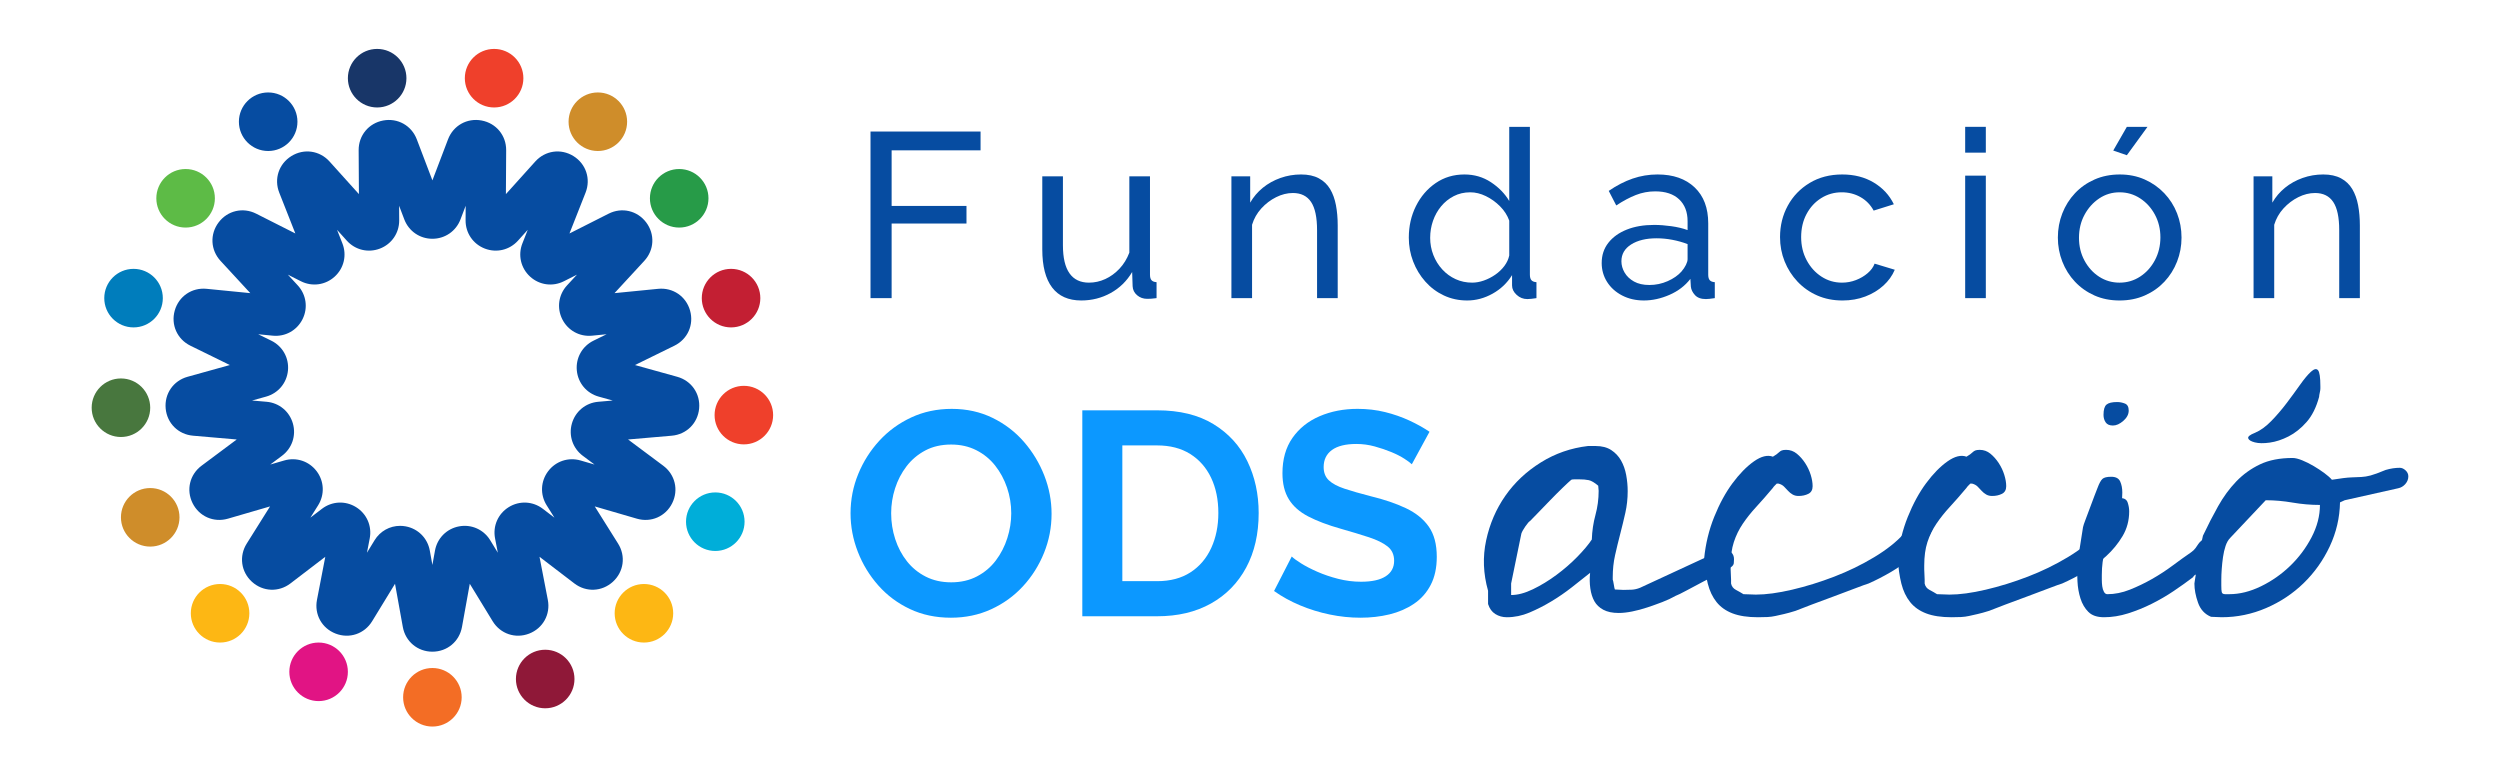 <?xml version="1.0" encoding="UTF-8"?> <svg xmlns="http://www.w3.org/2000/svg" id="uuid-fe5cc471-a43d-4049-83e5-f7e01c26a56f" viewBox="0 0 1000 310.191"><defs><style>.uuid-56f28bff-5916-4a95-abe1-0a5f7b7a6036{fill:#c31f33;}.uuid-fad05cbc-946a-4ea2-b52e-d2776b988ffe{fill:#183668;}.uuid-3b855c9f-5f5a-4db8-9a80-91c178256920{fill:#cf8d2a;}.uuid-b84788b0-05ec-467b-8e2c-6bfb67c10a4c{fill:#064ca1;}.uuid-7b3189d6-27ee-46fd-a6b9-f42e76c6f520{fill:#ef402b;}.uuid-84f0acc5-ab45-47c1-ab43-96ef1615197c{fill:#fdb714;}.uuid-3d0dd758-df4a-4926-a4ed-77a6b28a6eef{fill:#279b48;}.uuid-e48706bf-0604-47e6-a17d-4cb6458487af{fill:#f36d25;}.uuid-81e75ebe-90d4-4070-b9be-70dcb055cb5b{fill:#8f1838;}.uuid-854a968a-d6b2-4671-bf67-22b170001662{fill:#0c98ff;}.uuid-7b95b23e-54fc-405b-b0c5-d24a61763fd4{fill:#007dbc;}.uuid-559fcecd-d7ab-4a92-9ee6-a8cb839c0412{fill:#e11484;}.uuid-a5e3e578-bd65-4a7a-8e4a-44f8fb76e47b{fill:#5dbb46;}.uuid-e41b0bd8-216b-42dd-9bac-fbaea47ea3d1{fill:#00aed9;}.uuid-620ce273-4f59-4ef6-8ed6-f9a5352767b8{fill:#48773e;}</style></defs><path class="uuid-b84788b0-05ec-467b-8e2c-6bfb67c10a4c" d="m348.205,119.253V52.611h44.021v7.509h-35.574v22.245h29.942v7.04h-29.942v29.848h-8.448Z"></path><path class="uuid-b84788b0-05ec-467b-8e2c-6bfb67c10a4c" d="m416.912,99.752v-29.213h8.26v27.6c0,4.975.875,8.704,2.628,11.19,1.752,2.487,4.348,3.73,7.791,3.73,2.253,0,4.426-.48,6.523-1.442,2.096-.96,3.989-2.341,5.679-4.139,1.69-1.798,3.004-3.938,3.942-6.419v-30.52h8.26v39.349c0,.994.202,1.725.61,2.191.406.467,1.08.73,2.018.792v6.382c-.938.125-1.675.202-2.205.235-.533.031-1.049.047-1.549.047-1.565,0-2.91-.481-4.036-1.446s-1.722-2.162-1.784-3.593l-.187-5.69c-2.128,3.609-4.991,6.409-8.588,8.4-3.599,1.992-7.525,2.986-11.78,2.986-5.132,0-9.011-1.726-11.639-5.18-2.628-3.452-3.942-8.54-3.942-15.26Z"></path><path class="uuid-b84788b0-05ec-467b-8e2c-6bfb67c10a4c" d="m535.085,119.253h-8.261v-27.166c0-5.148-.797-8.915-2.393-11.303-1.595-2.387-4.021-3.581-7.274-3.581-2.253,0-4.491.558-6.712,1.67-2.221,1.113-4.193,2.612-5.913,4.498-1.722,1.886-2.957,4.065-3.708,6.538v29.344h-8.26v-48.715h7.509v10.521c1.314-2.297,3.004-4.284,5.069-5.961,2.065-1.676,4.411-2.98,7.039-3.913,2.629-.931,5.382-1.398,8.261-1.398,2.816,0,5.177.513,7.087,1.537,1.908,1.025,3.41,2.454,4.505,4.286,1.094,1.833,1.877,3.99,2.346,6.475.469,2.484.705,5.184.705,8.103v29.065Z"></path><path class="uuid-b84788b0-05ec-467b-8e2c-6bfb67c10a4c" d="m563.525,95.036c0-4.596.953-8.804,2.863-12.624,1.908-3.819,4.536-6.878,7.885-9.177,3.346-2.298,7.18-3.448,11.497-3.448,3.942,0,7.478,1.033,10.607,3.098,3.128,2.065,5.569,4.569,7.321,7.509v-29.661h8.261v59.134c0,1.002.202,1.736.61,2.205.406.469,1.079.736,2.017.798v6.382c-1.565.249-2.784.375-3.661.375-1.627,0-3.05-.563-4.27-1.69s-1.83-2.377-1.83-3.754v-4.13c-1.94,3.13-4.537,5.601-7.79,7.415-3.255,1.814-6.633,2.722-10.137,2.722-3.379,0-6.493-.669-9.339-2.003-2.848-1.335-5.32-3.183-7.415-5.544-2.097-2.36-3.723-5.047-4.881-8.059-1.158-3.013-1.736-6.195-1.736-9.549Zm40.173,7.153v-13.934c-.751-2.106-1.97-4.01-3.66-5.714-1.69-1.703-3.584-3.065-5.679-4.087-2.097-1.021-4.177-1.532-6.241-1.532-2.441,0-4.646.512-6.617,1.532-1.971,1.022-3.661,2.385-5.069,4.087-1.407,1.704-2.487,3.639-3.238,5.806-.751,2.168-1.127,4.43-1.127,6.782,0,2.416.422,4.707,1.268,6.874.844,2.168,2.032,4.089,3.566,5.761,1.533,1.672,3.316,2.973,5.351,3.901,2.032.93,4.238,1.393,6.617,1.393,1.502,0,3.051-.279,4.646-.836,1.595-.558,3.112-1.33,4.553-2.322,1.438-.991,2.659-2.153,3.661-3.484,1-1.332,1.656-2.74,1.97-4.227Z"></path><path class="uuid-b84788b0-05ec-467b-8e2c-6bfb67c10a4c" d="m640.679,105.174c0-3.109.892-5.799,2.676-8.07,1.783-2.27,4.238-4.027,7.368-5.271,3.128-1.244,6.758-1.865,10.887-1.865,2.19,0,4.506.173,6.946.516,2.441.344,4.6.861,6.476,1.548v-3.546c0-3.702-1.126-6.617-3.378-8.747s-5.444-3.194-9.575-3.194c-2.691,0-5.272.485-7.743,1.454-2.473.971-5.085,2.363-7.838,4.177l-3.004-5.82c3.19-2.19,6.382-3.832,9.573-4.927,3.192-1.094,6.508-1.643,9.949-1.643,6.256,0,11.201,1.722,14.831,5.165,3.628,3.444,5.444,8.235,5.444,14.376v20.565c0,.993.202,1.721.61,2.187.406.466,1.079.729,2.017.791v6.382c-.814.125-1.518.219-2.112.281-.595.062-1.08.094-1.454.094-1.94,0-3.396-.531-4.365-1.596-.971-1.063-1.518-2.19-1.642-3.379l-.188-3.098c-2.128,2.754-4.913,4.881-8.354,6.382-3.442,1.502-6.851,2.253-10.231,2.253-3.254,0-6.164-.669-8.729-2.005-2.566-1.337-4.569-3.14-6.007-5.41-1.441-2.27-2.159-4.804-2.159-7.603Zm31.914,3.433c.751-.867,1.345-1.75,1.783-2.648.437-.898.656-1.658.656-2.276v-6.041c-1.94-.742-3.974-1.316-6.1-1.719-2.128-.402-4.224-.604-6.288-.604-4.194,0-7.588.821-10.185,2.462-2.597,1.642-3.895,3.888-3.895,6.737,0,1.549.422,3.052,1.268,4.507.844,1.457,2.096,2.649,3.754,3.579,1.656.93,3.707,1.393,6.148,1.393,2.565,0,5.006-.51,7.321-1.533,2.315-1.022,4.162-2.308,5.539-3.857Z"></path><path class="uuid-b84788b0-05ec-467b-8e2c-6bfb67c10a4c" d="m736.981,120.192c-3.693,0-7.055-.669-10.09-2.003-3.036-1.335-5.664-3.183-7.885-5.544-2.221-2.36-3.942-5.061-5.163-8.104-1.219-3.043-1.829-6.272-1.829-9.689,0-4.597,1.032-8.788,3.097-12.578,2.065-3.789,4.975-6.816,8.729-9.084,3.754-2.267,8.103-3.401,13.047-3.401,4.817,0,9.025,1.08,12.624,3.238,3.598,2.159,6.272,5.054,8.025,8.682l-8.073,2.535c-1.253-2.314-3.004-4.114-5.256-5.397-2.253-1.282-4.757-1.924-7.509-1.924-3.004,0-5.742.774-8.213,2.323-2.473,1.548-4.427,3.67-5.866,6.364s-2.158,5.776-2.158,9.243c0,3.407.735,6.488,2.205,9.244,1.47,2.756,3.441,4.938,5.914,6.548,2.471,1.61,5.209,2.415,8.212,2.415,1.939,0,3.802-.343,5.585-1.032,1.783-.688,3.347-1.61,4.693-2.769,1.345-1.157,2.268-2.425,2.769-3.802l8.072,2.441c-1.001,2.379-2.519,4.491-4.553,6.336-2.034,1.846-4.444,3.301-7.227,4.365-2.784,1.063-5.835,1.596-9.151,1.596Z"></path><path class="uuid-b84788b0-05ec-467b-8e2c-6bfb67c10a4c" d="m786.07,61.058v-10.325h8.26v10.325h-8.26Zm0,58.195v-48.996h8.26v48.996h-8.26Z"></path><path class="uuid-b84788b0-05ec-467b-8e2c-6bfb67c10a4c" d="m847.831,120.192c-3.693,0-7.039-.669-10.044-2.003-3.004-1.335-5.601-3.168-7.79-5.497-2.191-2.329-3.88-5.014-5.068-8.059-1.189-3.043-1.783-6.242-1.783-9.596,0-3.415.594-6.645,1.783-9.689,1.188-3.043,2.877-5.73,5.068-8.059,2.189-2.329,4.802-4.16,7.838-5.497,3.035-1.335,6.397-2.003,10.09-2.003,3.629,0,6.946.669,9.949,2.003,3.004,1.336,5.616,3.168,7.838,5.497,2.22,2.329,3.926,5.016,5.115,8.059,1.188,3.044,1.783,6.274,1.783,9.689,0,3.354-.595,6.553-1.783,9.596-1.189,3.045-2.879,5.73-5.068,8.059-2.191,2.329-4.803,4.162-7.838,5.497-3.036,1.334-6.399,2.003-10.09,2.003Zm-16.238-25.063c0,3.344.735,6.38,2.205,9.105,1.47,2.725,3.426,4.877,5.866,6.456,2.441,1.58,5.163,2.369,8.166,2.369s5.74-.805,8.212-2.415c2.472-1.61,4.443-3.793,5.914-6.548,1.47-2.756,2.205-5.806,2.205-9.151,0-3.344-.736-6.379-2.205-9.103-1.471-2.725-3.442-4.893-5.914-6.503-2.473-1.61-5.209-2.415-8.212-2.415s-5.726.821-8.166,2.462c-2.441,1.641-4.397,3.824-5.866,6.548-1.471,2.725-2.205,5.792-2.205,9.197Zm19.147-33.038l-5.443-1.877,5.443-9.48h8.261l-8.261,11.357Z"></path><path class="uuid-b84788b0-05ec-467b-8e2c-6bfb67c10a4c" d="m943.946,119.253h-8.261v-27.166c0-5.148-.797-8.915-2.393-11.303-1.595-2.387-4.021-3.581-7.274-3.581-2.253,0-4.491.558-6.712,1.67-2.221,1.113-4.193,2.612-5.914,4.498-1.721,1.886-2.956,4.065-3.707,6.538v29.344h-8.26v-48.715h7.509v10.521c1.314-2.297,3.004-4.284,5.068-5.961,2.066-1.676,4.412-2.98,7.04-3.913,2.628-.931,5.381-1.398,8.26-1.398,2.816,0,5.177.513,7.087,1.537,1.908,1.025,3.41,2.454,4.505,4.286,1.094,1.833,1.877,3.99,2.346,6.475.469,2.484.705,5.184.705,8.103v29.065Z"></path><path class="uuid-b84788b0-05ec-467b-8e2c-6bfb67c10a4c" d="m172.96,260.675c-5.915,0-10.78-4.064-11.833-9.885l-3.121-17.276-9.151,14.981c-3.083,5.048-9.089,7.079-14.603,4.944-5.516-2.137-8.584-7.685-7.462-13.492l3.33-17.235-13.944,10.663c-4.699,3.593-11.033,3.318-15.404-.666-4.37-3.985-5.227-10.267-2.082-15.276l9.331-14.868-16.855,4.906c-5.677,1.65-11.486-.889-14.123-6.184s-1.166-11.462,3.576-14.998l14.073-10.495-17.489-1.514c-5.892-.51-10.389-4.978-10.935-10.868-.546-5.89,3.053-11.11,8.752-12.694l16.913-4.702-15.761-7.73c-5.31-2.604-7.889-8.397-6.27-14.085,1.619-5.689,6.861-9.253,12.747-8.674l17.469,1.726-11.905-12.902c-4.011-4.346-4.323-10.678-.758-15.398,3.564-4.721,9.741-6.153,15.019-3.485l15.667,7.92-6.44-16.33c-2.17-5.502-.174-11.519,4.855-14.633,5.029-3.114,11.306-2.218,15.264,2.176l11.748,13.044-.106-17.554c-.036-5.915,4-10.804,9.814-11.892,5.808-1.088,11.343,2.015,13.447,7.544l6.242,16.407,6.242-16.407c2.103-5.53,7.632-8.637,13.448-7.543,5.814,1.087,9.849,5.977,9.812,11.892l-.106,17.553,11.747-13.044c3.958-4.395,10.234-5.289,15.263-2.177,5.029,3.114,7.026,9.131,4.857,14.634l-6.441,16.331,15.666-7.92c5.278-2.668,11.454-1.236,15.019,3.485,3.564,4.72,3.252,11.052-.759,15.399l-11.904,12.901,17.469-1.726c5.889-.574,11.128,2.985,12.746,8.674,1.618,5.689-.96,11.481-6.271,14.085l-15.761,7.73,16.913,4.702c5.699,1.584,9.298,6.804,8.752,12.694-.546,5.889-5.043,10.358-10.936,10.868l-17.489,1.514,14.073,10.495c4.742,3.535,6.212,9.703,3.576,14.998-2.637,5.295-8.443,7.839-14.123,6.184l-16.855-4.906,9.332,14.869c3.144,5.009,2.288,11.291-2.083,15.276-4.372,3.985-10.705,4.259-15.404.666l-13.944-10.664,3.33,17.236c1.122,5.807-1.946,11.356-7.462,13.492-5.513,2.137-11.52.103-14.603-4.945l-9.15-14.981-3.122,17.275c-1.051,5.82-5.916,9.885-11.83,9.886Zm-12.917-50.334c.746,0,1.501.069,2.257.21,4.949.925,8.726,4.725,9.622,9.681l1.038,5.744,1.038-5.744c.895-4.955,4.672-8.755,9.622-9.681,4.949-.929,9.845,1.254,12.47,5.551l3.042,4.981-1.107-5.73c-.955-4.945,1.195-9.852,5.476-12.503,4.282-2.652,9.633-2.387,13.633.672l4.636,3.545-3.102-4.944c-2.677-4.266-2.445-9.619.589-13.637,3.034-4.018,8.118-5.707,12.955-4.298l5.605,1.631-4.679-3.489c-4.037-3.009-5.755-8.085-4.377-12.928,1.378-4.844,5.51-8.254,10.527-8.689l5.815-.503-5.624-1.564c-4.851-1.348-8.287-5.459-8.752-10.474-.465-5.014,2.157-9.687,6.678-11.904l5.239-2.57-5.808.574c-5.012.498-9.7-2.098-11.944-6.606s-1.488-9.812,1.927-13.513l3.958-4.289-5.209,2.633c-4.495,2.273-9.803,1.548-13.525-1.846-3.721-3.392-4.932-8.611-3.084-13.296l2.141-5.43-3.906,4.338c-3.37,3.74-8.581,4.983-13.276,3.165-4.696-1.819-7.711-6.248-7.681-11.284l.035-5.837-2.075,5.455c-1.791,4.706-6.202,7.747-11.237,7.747-5.036,0-9.447-3.041-11.238-7.747l-2.075-5.455.035,5.836c.03,5.036-2.984,9.465-7.68,11.285s-9.908.576-13.277-3.165l-3.906-4.337,2.141,5.43c1.848,4.684.637,9.903-3.084,13.296-3.721,3.393-9.029,4.119-13.524,1.846l-5.21-2.634,3.958,4.29c3.415,3.7,4.171,9.005,1.927,13.512-2.245,4.508-6.93,7.104-11.945,6.606l-5.808-.574,5.24,2.57c4.521,2.217,7.142,6.891,6.678,11.905-.465,5.014-3.9,9.126-8.752,10.474l-5.623,1.563,5.815.503c5.017.435,9.149,3.845,10.527,8.689,1.378,4.844-.341,9.919-4.378,12.929l-4.678,3.489,5.604-1.631c4.835-1.406,9.92.28,12.955,4.299s3.266,9.371.589,13.637l-3.103,4.944,4.637-3.546c4.001-3.059,9.352-3.323,13.633-.672,4.281,2.651,6.43,7.559,5.475,12.503l-1.107,5.731,3.043-4.982c2.224-3.641,6.077-5.761,10.213-5.761Z"></path><circle class="uuid-a5e3e578-bd65-4a7a-8e4a-44f8fb76e47b" cx="74.241" cy="79.318" r="11.71"></circle><circle class="uuid-7b95b23e-54fc-405b-b0c5-d24a61763fd4" cx="53.418" cy="119.253" r="11.71"></circle><circle class="uuid-620ce273-4f59-4ef6-8ed6-f9a5352767b8" cx="48.377" cy="163.09" r="11.71"></circle><circle class="uuid-3d0dd758-df4a-4926-a4ed-77a6b28a6eef" cx="271.677" cy="79.318" r="11.71"></circle><circle class="uuid-56f28bff-5916-4a95-abe1-0a5f7b7a6036" cx="292.423" cy="119.253" r="11.71"></circle><circle class="uuid-7b3189d6-27ee-46fd-a6b9-f42e76c6f520" cx="297.541" cy="166.043" r="11.71"></circle><circle class="uuid-e41b0bd8-216b-42dd-9bac-fbaea47ea3d1" cx="286.118" cy="208.679" r="11.71"></circle><circle class="uuid-84f0acc5-ab45-47c1-ab43-96ef1615197c" cx="257.573" cy="245.311" r="11.71"></circle><circle class="uuid-81e75ebe-90d4-4070-b9be-70dcb055cb5b" cx="218.079" cy="271.605" r="11.71"></circle><circle class="uuid-e48706bf-0604-47e6-a17d-4cb6458487af" cx="172.959" cy="278.914" r="11.71"></circle><circle class="uuid-559fcecd-d7ab-4a92-9ee6-a8cb839c0412" cx="127.442" cy="268.731" r="11.71"></circle><circle class="uuid-84f0acc5-ab45-47c1-ab43-96ef1615197c" cx="88.032" cy="245.311" r="11.71"></circle><circle class="uuid-3b855c9f-5f5a-4db8-9a80-91c178256920" cx="60.087" cy="206.928" r="11.71"></circle><circle class="uuid-b84788b0-05ec-467b-8e2c-6bfb67c10a4c" cx="107.27" cy="48.692" r="11.71"></circle><circle class="uuid-fad05cbc-946a-4ea2-b52e-d2776b988ffe" cx="150.862" cy="31.277" r="11.71"></circle><circle class="uuid-7b3189d6-27ee-46fd-a6b9-f42e76c6f520" cx="197.642" cy="31.277" r="11.71"></circle><circle class="uuid-3b855c9f-5f5a-4db8-9a80-91c178256920" cx="239.137" cy="48.692" r="11.71"></circle><path class="uuid-854a968a-d6b2-4671-bf67-22b170001662" d="m380.366,247.085c-6.033,0-11.506-1.16-16.417-3.48-4.913-2.321-9.128-5.472-12.647-9.456-3.521-3.983-6.247-8.47-8.18-13.459-1.934-4.989-2.901-10.112-2.901-15.373,0-5.491,1.025-10.732,3.075-15.721,2.049-4.989,4.873-9.436,8.47-13.343,3.597-3.905,7.85-7,12.763-9.282,4.911-2.281,10.306-3.422,16.185-3.422,5.955,0,11.388,1.2,16.301,3.596,4.911,2.398,9.108,5.609,12.589,9.63,3.481,4.023,6.188,8.51,8.122,13.459,1.933,4.951,2.901,10.056,2.901,15.315,0,5.415-1.007,10.617-3.017,15.605-2.012,4.989-4.815,9.438-8.412,13.343-3.596,3.907-7.851,6.981-12.763,9.224-4.913,2.244-10.268,3.364-16.069,3.364Zm-23.901-41.769c0,3.559.54,7.002,1.624,10.326,1.082,3.326,2.648,6.285,4.699,8.876,2.049,2.593,4.563,4.641,7.542,6.149,2.977,1.508,6.361,2.262,10.152,2.262,3.867,0,7.31-.792,10.326-2.378,3.017-1.584,5.53-3.713,7.542-6.381,2.01-2.668,3.538-5.646,4.583-8.934,1.044-3.287,1.566-6.594,1.566-9.92,0-3.557-.562-6.979-1.682-10.268-1.122-3.287-2.708-6.226-4.757-8.818-2.05-2.591-4.564-4.641-7.542-6.149-2.978-1.508-6.323-2.262-10.036-2.262-3.945,0-7.407.794-10.384,2.378-2.979,1.586-5.473,3.695-7.484,6.323-2.013,2.63-3.539,5.569-4.583,8.818-1.044,3.248-1.566,6.575-1.566,9.978Z"></path><path class="uuid-854a968a-d6b2-4671-bf67-22b170001662" d="m432.925,246.505v-82.377h29.934c8.972,0,16.476,1.838,22.509,5.511,6.033,3.675,10.559,8.626,13.575,14.851,3.017,6.227,4.525,13.131,4.525,20.71,0,8.354-1.665,15.626-4.989,21.813-3.326,6.189-8.025,10.984-14.097,14.387-6.073,3.405-13.247,5.105-21.523,5.105h-29.934Zm54.416-41.305c0-5.337-.968-10.036-2.901-14.097-1.934-4.061-4.719-7.232-8.354-9.514-3.637-2.281-8.045-3.422-13.227-3.422h-13.923v54.299h13.923c5.259,0,9.706-1.178,13.343-3.538,3.635-2.359,6.4-5.607,8.296-9.746,1.894-4.137,2.843-8.798,2.843-13.981Z"></path><path class="uuid-854a968a-d6b2-4671-bf67-22b170001662" d="m564.728,185.708c-.541-.54-1.528-1.277-2.958-2.205s-3.173-1.817-5.221-2.668c-2.05-.85-4.275-1.604-6.671-2.262-2.4-.656-4.836-.987-7.311-.987-4.331,0-7.599.809-9.803,2.426-2.204,1.617-3.306,3.887-3.306,6.809,0,2.233.696,4.003,2.088,5.311,1.392,1.309,3.48,2.424,6.265,3.349,2.784.924,6.267,1.923,10.444,3,5.412,1.309,10.111,2.906,14.096,4.791,3.983,1.886,7.038,4.35,9.165,7.39s3.193,7.061,3.193,12.063c0,4.387-.812,8.14-2.436,11.256-1.626,3.118-3.869,5.638-6.731,7.561-2.862,1.925-6.11,3.33-9.745,4.215-3.637.883-7.504,1.327-11.602,1.327-4.101,0-8.201-.426-12.3-1.276-4.101-.85-8.046-2.068-11.834-3.655-3.792-1.584-7.272-3.499-10.443-5.743l7.079-13.807c.696.696,1.931,1.606,3.712,2.726,1.777,1.122,3.945,2.245,6.497,3.365,2.552,1.122,5.337,2.07,8.353,2.842,3.016.774,6.071,1.16,9.167,1.16,4.329,0,7.616-.725,9.861-2.179,2.243-1.454,3.364-3.519,3.364-6.197,0-2.464-.889-4.389-2.668-5.776-1.781-1.387-4.256-2.6-7.425-3.641-3.173-1.04-6.924-2.175-11.256-3.408-5.182-1.463-9.513-3.1-12.994-4.911-3.48-1.809-6.074-4.1-7.773-6.874-1.704-2.771-2.554-6.238-2.554-10.398,0-5.624,1.336-10.34,4.005-14.153,2.668-3.812,6.282-6.7,10.847-8.665,4.563-1.965,9.629-2.948,15.198-2.948,3.867,0,7.522.426,10.966,1.276,3.44.852,6.671,1.972,9.687,3.364s5.723,2.901,8.121,4.525l-7.077,12.995Z"></path><path class="uuid-b84788b0-05ec-467b-8e2c-6bfb67c10a4c" d="m595.226,241.6v-5.295c-1.938-6.831-2.194-13.549-.769-20.153,1.422-6.602,3.984-12.553,7.686-17.848,3.699-5.295,8.425-9.735,14.175-13.322,5.748-3.586,12.041-5.777,18.873-6.575h3.074c2.503,0,4.582.542,6.234,1.623,1.649,1.083,2.959,2.477,3.928,4.184.966,1.708,1.649,3.645,2.049,5.807.399,2.164.598,4.329.598,6.49,0,2.962-.315,5.836-.94,8.625-.626,2.791-1.309,5.61-2.049,8.454-.742,2.848-1.425,5.665-2.05,8.455-.627,2.791-.94,5.721-.94,8.796v1.025c.113.229.257.883.428,1.964.171,1.084.312,1.738.426,1.964.227,0,.796.03,1.708.085.91.059,1.478.085,1.708.085,1.137,0,2.247-.027,3.33-.085,1.081-.056,2.191-.312,3.331-.769l32.45-15.029c.112,0,.313-.027.598-.085.283-.056.482-.085.597-.085,1.137,0,2.076.342,2.818,1.025.739.683,1.111,1.596,1.111,2.732,0,.571-.03,1.11-.086,1.623-.058.512-.371.998-.939,1.452-.798.571-2.249,1.366-4.355,2.391-2.109,1.025-4.356,2.164-6.747,3.415-2.39,1.255-4.641,2.45-6.746,3.587-2.108,1.14-3.616,1.879-4.526,2.22-1.596.913-3.36,1.737-5.295,2.477-1.937.742-3.928,1.451-5.977,2.134-2.05.683-4.072,1.225-6.064,1.623-1.993.4-3.787.598-5.38.598-2.506,0-4.555-.427-6.149-1.281-1.595-.854-2.791-1.991-3.586-3.415-.798-1.423-1.34-3.13-1.623-5.124-.286-1.991-.315-4.07-.085-6.234-2.279,1.822-4.727,3.757-7.344,5.807-2.62,2.05-5.353,3.928-8.197,5.636-2.848,1.707-5.751,3.189-8.711,4.44-2.963,1.254-5.978,1.879-9.052,1.879-1.707,0-3.244-.427-4.611-1.281s-2.335-2.191-2.904-4.013Zm9.222-3.587c2.618,0,5.521-.769,8.711-2.306,3.186-1.537,6.32-3.442,9.393-5.721,3.074-2.276,5.863-4.697,8.369-7.259,2.503-2.561,4.441-4.867,5.807-6.917.112-3.415.597-6.688,1.451-9.821.854-3.13,1.282-6.346,1.282-9.65,0-.227-.03-.568-.086-1.025-.059-.453-.085-.795-.085-1.025-1.481-1.251-2.733-1.991-3.758-2.22-1.025-.227-2.391-.342-4.099-.342h-1.451c-.742,0-1.226.059-1.452.171-.683.571-1.823,1.622-3.416,3.159-1.595,1.537-3.274,3.218-5.038,5.039-1.767,1.822-3.416,3.53-4.953,5.123-1.537,1.596-2.591,2.677-3.159,3.245-.115,0-.342.2-.683.598-.342.4-.712.883-1.11,1.452-.401.571-.742,1.11-1.025,1.623-.286.512-.487.939-.598,1.28l-4.099,19.983v4.612Z"></path><path class="uuid-b84788b0-05ec-467b-8e2c-6bfb67c10a4c" d="m681.669,223.324c.568-5.807,1.906-11.328,4.013-16.567,2.105-5.236,4.553-9.735,7.344-13.493,2.789-3.757,5.635-6.661,8.539-8.71,2.904-2.049,5.437-2.674,7.6-1.878.569-.342,1.052-.654,1.452-.939.397-.283.739-.569,1.025-.854.283-.283.624-.512,1.025-.683.397-.171.995-.256,1.793-.256,1.593,0,3.015.512,4.27,1.537,1.251,1.025,2.361,2.279,3.33,3.757.967,1.481,1.708,3.048,2.22,4.697.512,1.652.769,3.159.769,4.526,0,1.481-.571,2.506-1.708,3.074-1.14.571-2.45.854-3.928.854-.913,0-1.708-.198-2.391-.598-.683-.397-1.28-.881-1.793-1.452-.512-.568-1.055-1.137-1.623-1.708-.57-.568-1.311-.966-2.22-1.196h-.683c-.114.115-.371.371-.768.769-.401.401-.656.713-.769.939-2.39,2.848-4.611,5.38-6.66,7.601-2.05,2.22-3.844,4.47-5.38,6.746-1.537,2.279-2.733,4.726-3.587,7.344-.854,2.621-1.282,5.751-1.282,9.394v1.537c0,.683.027,1.366.086,2.05.056.683.085,1.366.085,2.05v1.537c.227,1.14.881,1.994,1.965,2.562,1.081.571,2.075,1.14,2.988,1.708.342,0,1.196.03,2.562.085,1.366.059,2.161.085,2.391.085,4.099,0,8.936-.654,14.517-1.964,5.577-1.307,11.187-3.045,16.823-5.209,5.635-2.162,10.957-4.753,15.968-7.771,5.009-3.015,8.993-6.175,11.956-9.479.683-.91,1.28-2.161,1.793-3.757.512-1.593,1.081-3.16,1.708-4.697.624-1.537,1.337-2.874,2.134-4.013.796-1.137,1.992-1.708,3.587-1.708,1.479,0,2.418.598,2.819,1.793.397,1.196.597,2.364.597,3.501,0,3.645-.883,6.946-2.647,9.906-1.767,2.962-3.957,5.636-6.575,8.027-2.621,2.391-5.495,4.499-8.626,6.32-3.132,1.822-6.121,3.36-8.966,4.611-.797.23-2.535.854-5.209,1.879-2.676,1.025-5.55,2.108-8.625,3.245-3.074,1.139-6.063,2.249-8.966,3.33-2.904,1.084-5.038,1.908-6.404,2.477-1.823.571-3.36.998-4.612,1.281-1.254.286-2.391.542-3.416.769-1.025.229-2.079.368-3.159.427-1.084.056-2.364.085-3.842.085-4.099,0-7.488-.512-10.162-1.537-2.677-1.025-4.811-2.532-6.404-4.526-1.596-1.991-2.763-4.441-3.502-7.344-.741-2.903-1.225-6.29-1.451-10.162Z"></path><path class="uuid-b84788b0-05ec-467b-8e2c-6bfb67c10a4c" d="m759.105,223.324c.568-5.807,1.906-11.328,4.013-16.567,2.105-5.236,4.553-9.735,7.344-13.493,2.789-3.757,5.635-6.661,8.539-8.71,2.904-2.049,5.437-2.674,7.6-1.878.569-.342,1.052-.654,1.452-.939.397-.283.739-.569,1.025-.854.283-.283.624-.512,1.025-.683.397-.171.995-.256,1.793-.256,1.593,0,3.015.512,4.27,1.537,1.251,1.025,2.361,2.279,3.33,3.757.967,1.481,1.708,3.048,2.22,4.697.512,1.652.769,3.159.769,4.526,0,1.481-.571,2.506-1.708,3.074-1.14.571-2.45.854-3.928.854-.913,0-1.708-.198-2.391-.598-.683-.397-1.28-.881-1.793-1.452-.512-.568-1.055-1.137-1.623-1.708-.57-.568-1.311-.966-2.22-1.196h-.683c-.114.115-.371.371-.768.769-.401.401-.656.713-.769.939-2.39,2.848-4.611,5.38-6.66,7.601-2.05,2.22-3.844,4.47-5.38,6.746-1.537,2.279-2.733,4.726-3.587,7.344-.854,2.621-1.282,5.751-1.282,9.394v1.537c0,.683.027,1.366.086,2.05.056.683.085,1.366.085,2.05v1.537c.227,1.14.881,1.994,1.965,2.562,1.081.571,2.075,1.14,2.988,1.708.342,0,1.196.03,2.562.085,1.366.059,2.161.085,2.391.085,4.099,0,8.936-.654,14.517-1.964,5.577-1.307,11.187-3.045,16.823-5.209,5.635-2.162,10.957-4.753,15.968-7.771,5.009-3.015,8.993-6.175,11.956-9.479.683-.91,1.28-2.161,1.793-3.757.512-1.593,1.081-3.16,1.708-4.697.624-1.537,1.337-2.874,2.134-4.013.796-1.137,1.992-1.708,3.587-1.708,1.479,0,2.418.598,2.819,1.793.397,1.196.597,2.364.597,3.501,0,3.645-.883,6.946-2.647,9.906-1.767,2.962-3.957,5.636-6.575,8.027-2.621,2.391-5.495,4.499-8.626,6.32-3.132,1.822-6.121,3.36-8.966,4.611-.797.23-2.535.854-5.209,1.879-2.676,1.025-5.55,2.108-8.625,3.245-3.074,1.139-6.063,2.249-8.966,3.33-2.904,1.084-5.038,1.908-6.404,2.477-1.823.571-3.36.998-4.612,1.281-1.254.286-2.391.542-3.416.769-1.025.229-2.079.368-3.159.427-1.084.056-2.364.085-3.842.085-4.099,0-7.488-.512-10.162-1.537-2.677-1.025-4.811-2.532-6.404-4.526-1.596-1.991-2.763-4.441-3.502-7.344-.741-2.903-1.225-6.29-1.451-10.162Z"></path><path class="uuid-b84788b0-05ec-467b-8e2c-6bfb67c10a4c" d="m833.209,210.857c.112-.569.453-1.594,1.025-3.074.568-1.479,1.166-3.074,1.793-4.782.624-1.707,1.222-3.301,1.794-4.782.568-1.479.966-2.503,1.196-3.074.682-1.82,1.336-3.015,1.964-3.586.624-.569,1.793-.854,3.501-.854,1.82,0,3.015.627,3.587,1.879.568,1.254.854,2.732.854,4.44,0,2.962-.426,5.665-1.28,8.113-.854,2.45-1.794,4.897-2.819,7.344-1.025,2.45-1.964,5.068-2.818,7.856-.854,2.791-1.282,6.007-1.282,9.65v1.964c0,.853.057,1.707.171,2.561.113.854.342,1.596.683,2.22.342.627.796.939,1.366.939,2.959,0,5.949-.598,8.966-1.793,3.016-1.196,5.978-2.618,8.882-4.269,2.904-1.649,5.692-3.472,8.368-5.466,2.675-1.991,5.095-3.728,7.26-5.209.795-.569,1.392-1.137,1.793-1.708.397-.568.768-1.11,1.11-1.623s.769-.966,1.282-1.366c.512-.397,1.336-.598,2.476-.598,1.479,0,2.704.315,3.673.939.966.627,1.451,1.738,1.451,3.331,0,.683-.029,1.31-.086,1.879-.058.571-.371,1.083-.939,1.537-.115.342-.541.798-1.28,1.366-.742.571-1.51,1.169-2.306,1.793-.798.627-1.537,1.196-2.22,1.708s-1.196.827-1.537.939c-.114,0-.426.144-.939.427-.512.285-.827.427-.939.427-.115.114-.257.256-.428.427s-.256.315-.256.427c-2.391,1.822-4.983,3.672-7.772,5.55-2.791,1.879-5.721,3.587-8.796,5.124-3.073,1.537-6.234,2.818-9.479,3.842-3.244,1.025-6.463,1.537-9.65,1.537-2.732,0-4.811-.71-6.234-2.135-1.424-1.422-2.476-3.216-3.159-5.38-.683-2.162-1.084-4.441-1.196-6.832-.115-2.391-.171-4.553-.171-6.49l2.391-15.2Zm8.197-44.918c0-2.05.399-3.415,1.196-4.099.796-.683,2.22-1.025,4.27-1.025,1.025,0,2.05.2,3.074.598,1.025.4,1.537,1.34,1.537,2.818,0,1.481-.712,2.848-2.136,4.099-1.424,1.254-2.818,1.879-4.184,1.879s-2.335-.427-2.904-1.281c-.57-.854-.854-1.849-.854-2.989Z"></path><path class="uuid-b84788b0-05ec-467b-8e2c-6bfb67c10a4c" d="m877.767,233.401c0-.112.056-.512.171-1.196.112-.683.227-1.393.342-2.134.112-.74.227-1.422.342-2.05.112-.625.171-1.052.171-1.281v-1.708l2.391-10.76c1.935-4.099,3.954-8.027,6.063-11.784,2.105-3.758,4.526-7.059,7.258-9.906,2.733-2.845,5.892-5.124,9.479-6.832s7.942-2.561,13.066-2.561c1.025,0,2.305.315,3.842.939,1.537.627,3.074,1.396,4.612,2.306,1.537.913,2.959,1.852,4.27,2.818,1.307.968,2.305,1.852,2.988,2.647,3.528-.569,6.09-.881,7.686-.939,1.593-.056,2.959-.112,4.098-.171,1.138-.056,2.362-.256,3.673-.598,1.307-.342,3.33-1.081,6.063-2.22,1.935-.568,3.813-.854,5.636-.854.795,0,1.563.342,2.305,1.025.739.683,1.11,1.481,1.11,2.391,0,1.139-.4,2.164-1.195,3.074-.798.913-1.767,1.481-2.904,1.708l-21.349,4.782-1.879.854c-.115,6.148-1.481,12.014-4.099,17.591-2.62,5.58-6.092,10.477-10.418,14.688-4.329,4.214-9.338,7.544-15.03,9.991-5.694,2.45-11.613,3.672-17.762,3.672-.457,0-1.196-.03-2.22-.085-1.025-.059-1.707-.085-2.049-.085-2.506-1.025-4.243-2.904-5.21-5.636-.968-2.733-1.451-5.295-1.451-7.686Zm10.93,3.416c.113.571.568.854,1.366.854h1.708c4.099,0,8.31-1.052,12.638-3.16,4.326-2.105,8.225-4.838,11.699-8.198,3.472-3.357,6.32-7.173,8.54-11.443,2.22-4.269,3.33-8.566,3.33-12.894-3.645,0-7.287-.313-10.93-.939-3.646-.625-7.174-.939-10.59-.939h-.171l-14.175,15.029c-.798.798-1.424,1.879-1.879,3.245-.457,1.366-.798,2.847-1.025,4.44-.229,1.596-.4,3.189-.512,4.782-.115,1.596-.171,3.018-.171,4.27v2.391c0,1.254.056,2.108.171,2.562Zm39.453-82.322v.854c0,.457-.058.913-.171,1.366-.115.457-.2.884-.256,1.281-.059.4-.086.656-.086.769-1.139,4.214-2.818,7.574-5.038,10.077-2.22,2.506-4.612,4.414-7.174,5.721-2.561,1.311-5.067,2.135-7.514,2.477-2.45.342-4.441.315-5.978-.085-1.537-.397-2.42-.939-2.647-1.623-.23-.683.683-1.422,2.733-2.22,2.161-.91,4.326-2.477,6.489-4.697,2.162-2.22,4.211-4.612,6.149-7.173,1.935-2.562,3.728-5.009,5.38-7.344,1.649-2.332,3.101-4.069,4.355-5.209,1.253-1.137,2.191-1.337,2.819-.598.624.742.939,2.877.939,6.404Z"></path></svg> 